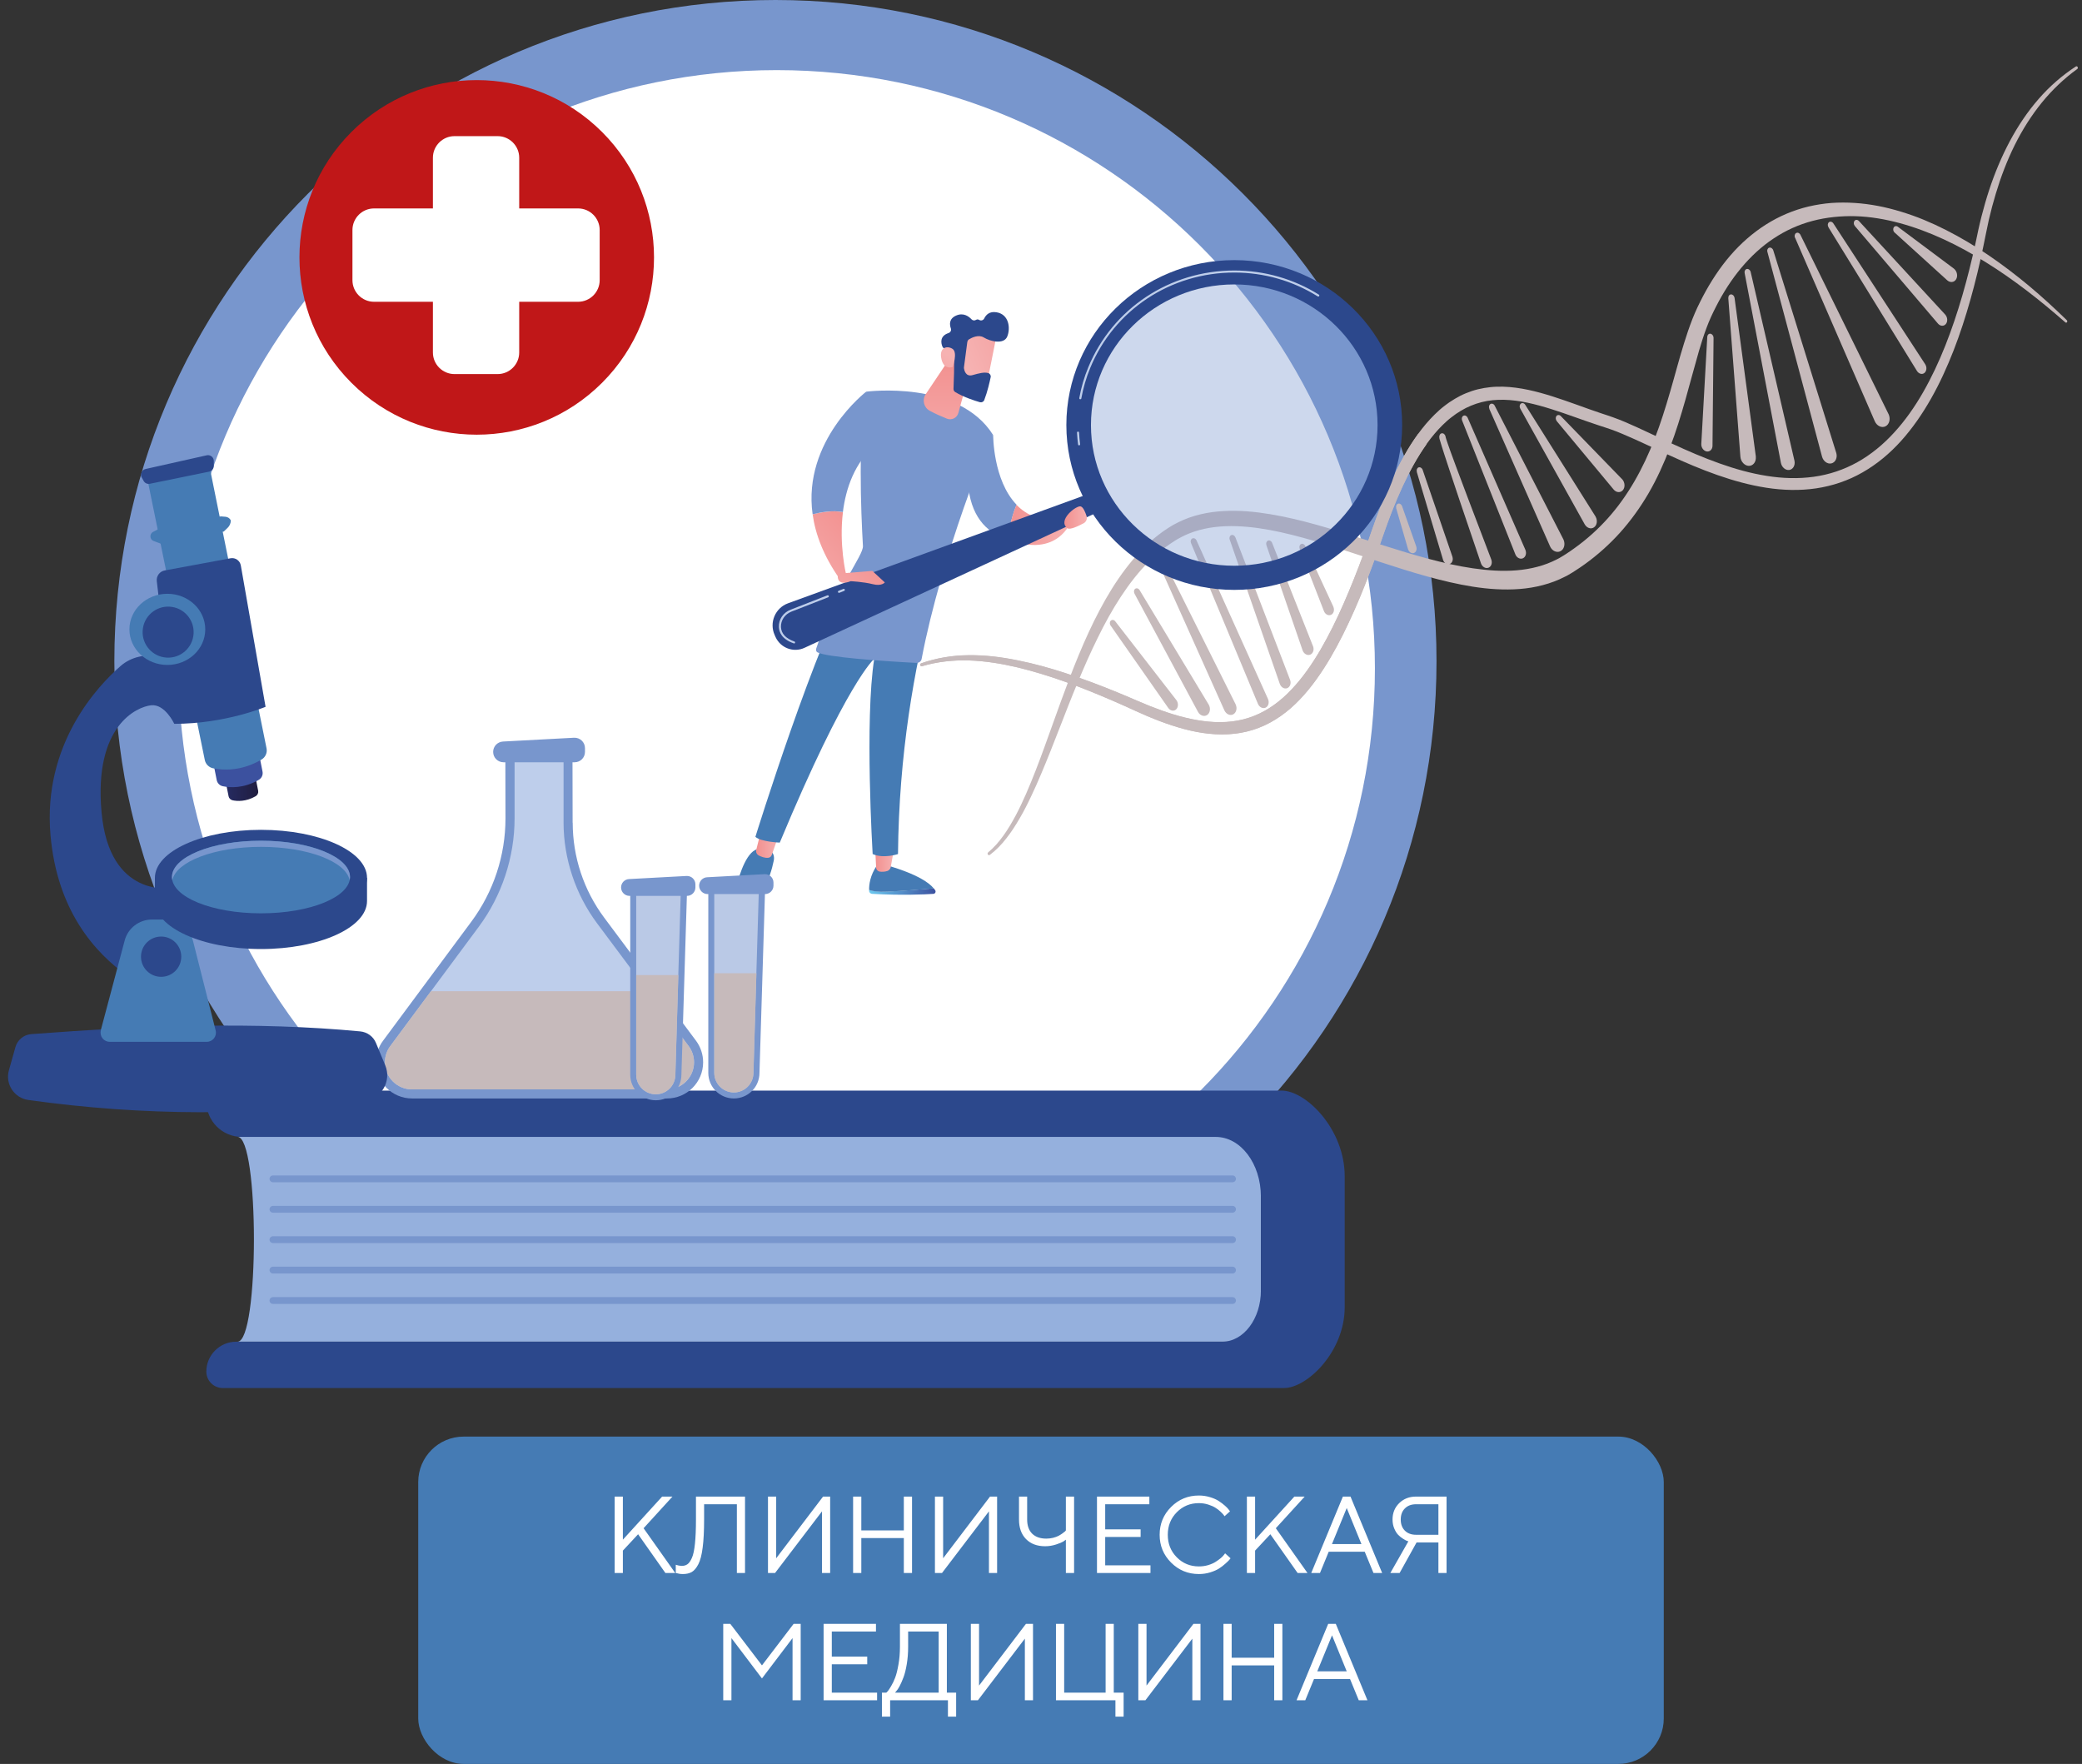 <svg width="229" height="194" viewBox="0 0 229 194" fill="none" xmlns="http://www.w3.org/2000/svg">
<rect x="0" y="0" width="229" height="194" fill="#333333" stroke="none"/>
<path d="M85.291 145.425C125.449 145.425 158.003 112.871 158.003 72.713C158.003 32.554 125.449 0 85.291 0C45.133 0 12.578 32.554 12.578 72.713C12.578 112.871 45.133 145.425 85.291 145.425Z" fill="#7896CD"/>
<path d="M85.434 139.298C121.771 139.298 151.228 109.841 151.228 73.504C151.228 37.168 121.771 7.711 85.434 7.711C49.097 7.711 19.641 37.168 19.641 73.504C19.641 109.841 49.097 139.298 85.434 139.298Z" fill="white"/>
<path d="M101.403 73.269C103.076 72.778 104.817 72.586 106.582 72.636C108.347 72.695 110.12 72.978 111.885 73.394C115.416 74.243 118.904 75.559 122.343 77.049L123.634 77.615L124.916 78.198C125.782 78.598 126.664 78.964 127.547 79.306C128.438 79.639 129.329 79.938 130.236 80.18C131.144 80.421 132.06 80.605 132.984 80.696C133.442 80.746 133.908 80.771 134.374 80.771C134.832 80.771 135.299 80.754 135.757 80.696C136.215 80.646 136.664 80.571 137.114 80.463C137.563 80.355 137.996 80.222 138.429 80.055C140.145 79.397 141.677 78.281 142.967 76.924C144.266 75.567 145.357 73.985 146.331 72.337C147.305 70.68 148.154 68.939 148.945 67.158C149.736 65.376 150.444 63.553 151.127 61.712C151.468 60.788 151.793 59.864 152.109 58.931C152.426 58.016 152.759 57.108 153.108 56.209C153.816 54.427 154.591 52.687 155.498 51.072C156.406 49.456 157.446 47.958 158.679 46.742C158.987 46.442 159.303 46.151 159.645 45.893C159.811 45.759 159.986 45.643 160.152 45.518C160.327 45.401 160.502 45.285 160.685 45.177C161.043 44.96 161.41 44.777 161.793 44.619C162.176 44.461 162.567 44.327 162.967 44.227C164.574 43.819 166.306 43.928 168.029 44.294C169.761 44.66 171.501 45.268 173.249 45.884C174.124 46.192 175.006 46.509 175.897 46.8L176.563 47.017C176.788 47.092 176.988 47.158 177.204 47.233C177.629 47.383 178.054 47.55 178.478 47.733C180.185 48.449 181.892 49.29 183.616 50.072C185.339 50.863 187.087 51.613 188.869 52.237C190.651 52.862 192.458 53.361 194.29 53.644C196.113 53.927 197.962 53.977 199.76 53.711C201.55 53.444 203.29 52.862 204.864 51.954C206.446 51.055 207.87 49.864 209.119 48.474C210.368 47.083 211.45 45.51 212.399 43.836C213.348 42.163 214.156 40.389 214.872 38.557C215.588 36.725 216.196 34.836 216.737 32.92C217.278 30.997 217.745 29.049 218.153 27.076C218.361 26.085 218.544 25.11 218.76 24.145C218.985 23.179 219.235 22.238 219.518 21.305C220.076 19.44 220.767 17.634 221.608 15.943C222.449 14.253 223.448 12.68 224.597 11.264C225.172 10.556 225.788 9.899 226.437 9.282C227.087 8.666 227.769 8.1 228.485 7.584C228.544 7.542 228.56 7.442 228.519 7.367C228.477 7.292 228.394 7.268 228.327 7.309C226.837 8.283 225.455 9.474 224.239 10.873C223.023 12.263 221.966 13.837 221.058 15.535C220.151 17.234 219.393 19.049 218.777 20.931C218.469 21.872 218.194 22.837 217.944 23.812C217.695 24.786 217.486 25.785 217.287 26.751C216.437 30.639 215.38 34.444 213.964 38.016C213.257 39.798 212.449 41.521 211.525 43.137C210.601 44.752 209.552 46.251 208.344 47.566C207.145 48.882 205.788 49.998 204.298 50.83C202.807 51.663 201.184 52.204 199.493 52.437C197.803 52.67 196.055 52.62 194.315 52.337C192.566 52.062 190.818 51.571 189.094 50.955C187.362 50.339 185.647 49.598 183.94 48.807C182.225 48.024 180.527 47.175 178.77 46.425C178.328 46.242 177.887 46.059 177.429 45.901C177.204 45.818 176.971 45.743 176.755 45.668L176.097 45.451C175.223 45.16 174.348 44.843 173.474 44.527C171.717 43.903 169.936 43.27 168.104 42.879C167.188 42.687 166.256 42.554 165.323 42.529C164.857 42.52 164.39 42.529 163.932 42.579C163.474 42.629 163.017 42.704 162.567 42.812C162.117 42.92 161.676 43.07 161.251 43.245C160.818 43.42 160.41 43.628 160.011 43.869C159.811 43.986 159.62 44.119 159.42 44.244C159.228 44.386 159.037 44.511 158.854 44.66C158.479 44.944 158.137 45.26 157.796 45.593C156.456 46.917 155.348 48.507 154.407 50.189C153.458 51.871 152.659 53.661 151.934 55.493C151.576 56.409 151.235 57.333 150.91 58.265C150.594 59.19 150.269 60.105 149.936 61.013C149.27 62.836 148.554 64.626 147.788 66.375C147.022 68.124 146.189 69.822 145.257 71.429C144.324 73.028 143.283 74.535 142.076 75.809C140.877 77.091 139.487 78.132 137.938 78.739C136.389 79.364 134.683 79.539 132.959 79.38C131.227 79.222 129.479 78.764 127.755 78.148C126.889 77.84 126.032 77.49 125.174 77.124C124.308 76.749 123.434 76.375 122.568 76.025C120.82 75.317 119.063 74.66 117.289 74.077C115.516 73.494 113.726 72.994 111.927 72.636C110.129 72.27 108.314 72.045 106.515 72.07C104.717 72.087 102.951 72.386 101.286 72.969C101.22 72.994 101.186 73.086 101.211 73.169C101.236 73.252 101.32 73.302 101.386 73.277L101.403 73.269Z" fill="#C6BABB"/>
<path d="M108.883 94.018C109.216 93.76 109.54 93.477 109.84 93.177C110.14 92.869 110.431 92.544 110.689 92.203C111.231 91.52 111.705 90.779 112.155 90.004C112.604 89.239 113.012 88.439 113.395 87.623C113.787 86.807 114.153 85.983 114.503 85.15C115.918 81.82 117.15 78.389 118.533 75.067C119.224 73.402 119.94 71.77 120.722 70.188C121.497 68.598 122.338 67.066 123.279 65.634C124.219 64.202 125.252 62.87 126.417 61.712C127 61.138 127.608 60.605 128.258 60.13C128.582 59.897 128.907 59.672 129.248 59.456C129.415 59.348 129.581 59.264 129.756 59.164C129.923 59.065 130.106 58.989 130.273 58.898C131.671 58.24 133.228 57.932 134.81 57.874C136.401 57.816 138.033 57.99 139.664 58.29C141.296 58.59 142.928 59.023 144.569 59.497C146.2 59.972 147.841 60.505 149.481 61.046C152.762 62.12 156.067 63.252 159.447 64.027C161.138 64.41 162.844 64.71 164.568 64.801C166.292 64.893 168.024 64.801 169.697 64.352C170.53 64.135 171.354 63.827 172.128 63.427L172.42 63.278L172.703 63.111L172.986 62.944C173.077 62.886 173.169 62.828 173.252 62.77C173.427 62.653 173.61 62.536 173.785 62.42C173.96 62.303 174.135 62.178 174.31 62.054C175.7 61.054 176.999 59.897 178.181 58.59C179.355 57.283 180.413 55.817 181.329 54.244C182.245 52.67 183.01 50.98 183.668 49.248C185 45.776 185.858 42.096 186.866 38.607C187.124 37.741 187.39 36.883 187.698 36.068C187.848 35.66 188.015 35.26 188.189 34.869C188.373 34.477 188.556 34.078 188.756 33.703C189.538 32.171 190.454 30.739 191.512 29.473C192.569 28.208 193.76 27.1 195.084 26.226C196.407 25.343 197.848 24.694 199.371 24.294C200.129 24.095 200.912 23.953 201.703 23.87C202.494 23.787 203.293 23.753 204.101 23.778C205.716 23.828 207.348 24.103 208.972 24.544C212.219 25.427 215.399 26.95 218.43 28.849C221.477 30.739 224.375 33.004 227.164 35.451C227.231 35.51 227.314 35.501 227.356 35.426C227.398 35.36 227.381 35.26 227.323 35.21C225.974 33.894 224.592 32.629 223.159 31.43C221.727 30.239 220.254 29.115 218.738 28.083C217.223 27.05 215.657 26.118 214.05 25.302C213.251 24.894 212.435 24.519 211.611 24.178C210.787 23.836 209.954 23.545 209.113 23.287C207.431 22.771 205.716 22.429 204.009 22.321C203.152 22.263 202.294 22.263 201.445 22.321C200.595 22.388 199.754 22.521 198.93 22.712C197.282 23.104 195.7 23.77 194.251 24.686C192.802 25.602 191.478 26.759 190.321 28.099C189.163 29.44 188.173 30.955 187.315 32.579C187.099 32.987 186.899 33.395 186.699 33.811C186.499 34.236 186.316 34.669 186.141 35.11C185.8 35.984 185.5 36.875 185.225 37.766C184.667 39.548 184.209 41.346 183.693 43.103C183.185 44.86 182.644 46.584 182.003 48.232C180.729 51.538 179.047 54.552 176.849 56.999C175.75 58.224 174.543 59.306 173.236 60.247C173.078 60.363 172.911 60.48 172.744 60.596C172.578 60.713 172.411 60.821 172.245 60.93C172.161 60.98 172.078 61.038 171.995 61.088L171.745 61.238L171.495 61.387L171.237 61.521C170.555 61.87 169.838 62.145 169.097 62.337C167.607 62.736 166.025 62.836 164.427 62.753C162.82 62.661 161.188 62.412 159.556 62.054C156.283 61.337 153.02 60.255 149.723 59.214C146.434 58.165 143.103 57.116 139.698 56.55C137.999 56.267 136.276 56.109 134.569 56.209C132.862 56.3 131.163 56.666 129.615 57.432C129.423 57.532 129.232 57.624 129.04 57.732C128.857 57.849 128.666 57.949 128.482 58.074C128.308 58.19 128.124 58.307 127.949 58.432C127.775 58.557 127.6 58.681 127.433 58.815C126.751 59.339 126.109 59.93 125.51 60.555C124.303 61.812 123.245 63.236 122.296 64.751C120.414 67.782 118.966 71.129 117.658 74.534C117.009 76.233 116.393 77.957 115.777 79.672C115.161 81.387 114.553 83.102 113.895 84.784C113.237 86.466 112.546 88.123 111.722 89.68C111.305 90.454 110.864 91.212 110.365 91.903C110.115 92.253 109.848 92.577 109.574 92.894C109.29 93.202 108.991 93.493 108.674 93.76C108.616 93.81 108.608 93.909 108.658 93.984C108.708 94.059 108.791 94.076 108.849 94.034L108.883 94.018Z" fill="#C6BABB"/>
<path d="M171.222 46.31L177.484 53.837C177.775 54.186 178.225 54.219 178.491 53.92C178.757 53.62 178.741 53.096 178.458 52.746C178.441 52.729 178.425 52.712 178.408 52.696L171.672 45.76C171.522 45.602 171.306 45.61 171.189 45.76C171.081 45.91 171.097 46.143 171.222 46.301V46.31Z" fill="#C6BABB"/>
<path d="M167.212 44.936L174.298 57.658C174.531 58.074 174.989 58.233 175.322 57.999C175.655 57.775 175.739 57.25 175.506 56.834C175.497 56.817 175.489 56.8 175.481 56.784L167.762 44.519C167.646 44.328 167.429 44.278 167.279 44.394C167.138 44.511 167.104 44.744 167.212 44.927V44.936Z" fill="#C6BABB"/>
<path d="M163.805 44.961L170.491 60.09C170.708 60.59 171.224 60.831 171.632 60.623C172.04 60.423 172.19 59.849 171.973 59.349C171.965 59.332 171.957 59.307 171.94 59.282L164.405 44.62C164.305 44.42 164.088 44.337 163.93 44.437C163.78 44.529 163.73 44.753 163.814 44.945L163.805 44.961Z" fill="#C6BABB"/>
<path d="M160.813 46.233L166.675 60.97C166.825 61.344 167.191 61.536 167.499 61.403C167.807 61.27 167.932 60.862 167.783 60.487C167.783 60.487 167.783 60.47 167.774 60.462L161.43 45.95C161.338 45.741 161.13 45.641 160.963 45.725C160.797 45.808 160.739 46.033 160.813 46.233Z" fill="#C6BABB"/>
<path d="M158.305 48.001C158.305 48.06 158.305 48.118 158.321 48.176V48.218L158.33 48.234V48.268L158.371 48.393L158.438 48.617L158.571 49.059L158.846 49.925L159.412 51.648L160.561 55.087L162.892 61.956C163.026 62.339 163.384 62.556 163.7 62.447C164.016 62.339 164.166 61.939 164.033 61.556C164.033 61.548 164.033 61.54 164.025 61.531L161.444 54.754L160.17 51.365L159.545 49.667L159.246 48.817L159.104 48.393L159.037 48.184L159.012 48.093V48.068L159.004 48.06C159.004 48.06 159.004 48.068 159.004 48.076C159.004 48.093 159.004 48.118 159.004 48.135C159.021 47.918 158.879 47.702 158.696 47.66C158.504 47.618 158.338 47.752 158.321 47.968L158.305 48.001Z" fill="#C6BABB"/>
<path d="M155.831 51.897L158.72 61.564C158.82 61.905 159.136 62.121 159.427 62.038C159.711 61.955 159.86 61.605 159.76 61.264C159.76 61.255 159.76 61.239 159.752 61.23L156.48 51.68C156.405 51.464 156.205 51.347 156.03 51.406C155.864 51.464 155.781 51.68 155.839 51.88L155.831 51.897Z" fill="#C6BABB"/>
<path d="M153.557 55.867L154.872 60.405C154.964 60.705 155.239 60.896 155.488 60.83C155.738 60.763 155.871 60.463 155.788 60.155C155.788 60.147 155.788 60.13 155.78 60.122L154.214 55.667C154.139 55.459 153.94 55.334 153.765 55.401C153.598 55.459 153.515 55.667 153.573 55.875L153.557 55.867Z" fill="#C6BABB"/>
<path d="M142.946 60.339L145.619 67.208C145.752 67.557 146.101 67.749 146.393 67.624C146.684 67.499 146.801 67.116 146.668 66.766C146.668 66.75 146.651 66.733 146.651 66.716L143.562 60.047C143.47 59.847 143.254 59.747 143.096 59.839C142.938 59.922 142.879 60.139 142.954 60.339H142.946Z" fill="#C6BABB"/>
<path d="M139.286 59.944L143.266 71.509C143.4 71.901 143.766 72.117 144.091 72.009C144.415 71.892 144.565 71.484 144.432 71.101C144.432 71.093 144.424 71.076 144.415 71.06L139.919 59.703C139.836 59.495 139.628 59.386 139.461 59.461C139.295 59.536 139.22 59.753 139.295 59.953L139.286 59.944Z" fill="#C6BABB"/>
<path d="M135.259 59.354L140.763 75.207C140.896 75.59 141.262 75.807 141.57 75.69C141.887 75.574 142.037 75.174 141.903 74.791C141.903 74.791 141.903 74.775 141.895 74.766L135.884 59.105C135.8 58.896 135.6 58.78 135.426 58.855C135.259 58.922 135.184 59.146 135.251 59.346L135.259 59.354Z" fill="#C6BABB"/>
<path d="M130.999 59.73L138.359 77.406C138.517 77.781 138.892 77.972 139.2 77.831C139.508 77.689 139.633 77.273 139.475 76.898C139.475 76.898 139.475 76.882 139.466 76.873L131.607 59.438C131.515 59.23 131.307 59.139 131.14 59.222C130.974 59.305 130.915 59.53 130.999 59.73Z" fill="#C6BABB"/>
<path d="M127.54 62.217L134.668 78.12C134.859 78.545 135.292 78.745 135.633 78.57C135.975 78.395 136.108 77.912 135.917 77.488C135.917 77.479 135.908 77.463 135.9 77.446L128.131 61.893C128.032 61.693 127.823 61.61 127.657 61.701C127.499 61.793 127.449 62.018 127.532 62.217H127.54Z" fill="#C6BABB"/>
<path d="M124.778 65.282L131.764 78.287C131.98 78.695 132.43 78.853 132.763 78.645C133.096 78.429 133.179 77.929 132.963 77.521C132.963 77.504 132.946 77.488 132.938 77.48L125.344 64.899C125.228 64.707 125.011 64.649 124.861 64.757C124.712 64.865 124.687 65.099 124.786 65.29L124.778 65.282Z" fill="#C6BABB"/>
<path d="M122.172 68.822L128.492 77.856C128.717 78.181 129.108 78.256 129.358 78.023C129.608 77.798 129.633 77.348 129.408 77.024C129.408 77.015 129.391 76.999 129.383 76.99L122.664 68.331C122.53 68.156 122.314 68.131 122.172 68.264C122.039 68.398 122.039 68.639 122.156 68.814L122.172 68.822Z" fill="#C6BABB"/>
<path d="M187.784 37.035L187.127 48.817C187.102 49.208 187.36 49.574 187.701 49.649C188.043 49.716 188.334 49.458 188.359 49.066C188.359 49.058 188.359 49.041 188.359 49.033L188.475 37.152C188.475 36.935 188.326 36.735 188.134 36.702C187.951 36.677 187.801 36.827 187.784 37.035Z" fill="#C6BABB"/>
<path d="M190.094 32.77L191.426 50.222C191.467 50.772 191.884 51.221 192.35 51.238C192.816 51.246 193.166 50.813 193.124 50.264C193.124 50.239 193.124 50.214 193.124 50.197L190.785 32.762C190.751 32.537 190.577 32.371 190.393 32.379C190.21 32.388 190.085 32.562 190.102 32.77H190.094Z" fill="#C6BABB"/>
<path d="M191.892 30.024L195.88 50.898C195.972 51.389 196.388 51.739 196.796 51.689C197.212 51.63 197.47 51.189 197.379 50.698C197.379 50.681 197.379 50.673 197.37 50.656L192.558 29.916C192.508 29.699 192.316 29.549 192.133 29.583C191.958 29.616 191.85 29.816 191.892 30.024Z" fill="#C6BABB"/>
<path d="M197.439 26.142L206.206 46.325C206.431 46.841 206.956 47.099 207.38 46.891C207.805 46.683 207.963 46.092 207.738 45.576C207.738 45.559 207.722 45.542 207.713 45.526L198.03 25.826C197.93 25.626 197.722 25.535 197.555 25.634C197.397 25.726 197.347 25.951 197.43 26.151L197.439 26.142Z" fill="#C6BABB"/>
<path d="M201.105 24.987L210.846 40.798C211.046 41.114 211.412 41.223 211.662 41.023C211.912 40.823 211.962 40.407 211.77 40.09C211.77 40.09 211.77 40.082 211.762 40.074L201.646 24.562C201.521 24.379 201.304 24.329 201.163 24.445C201.021 24.562 200.996 24.804 201.113 24.987H201.105Z" fill="#C6BABB"/>
<path d="M204.01 24.852L213.152 35.584C213.402 35.884 213.793 35.909 214.018 35.643C214.243 35.376 214.226 34.927 213.976 34.627C213.976 34.627 213.959 34.61 213.959 34.602L204.459 24.303C204.309 24.144 204.093 24.136 203.976 24.294C203.86 24.444 203.876 24.686 204.01 24.852Z" fill="#C6BABB"/>
<path d="M208.383 25.569L214.17 30.823C214.494 31.114 214.927 31.073 215.144 30.731C215.36 30.39 215.277 29.874 214.952 29.582C214.936 29.566 214.911 29.549 214.894 29.532L208.741 24.936C208.575 24.811 208.366 24.861 208.275 25.044C208.191 25.219 208.242 25.444 208.383 25.577V25.569Z" fill="#C6BABB"/>
<path d="M194.401 27.716L200.404 50.213C200.546 50.738 201.012 51.071 201.445 50.963C201.878 50.855 202.119 50.347 201.978 49.83C201.978 49.814 201.969 49.797 201.961 49.781L195.042 27.533C194.975 27.316 194.776 27.192 194.601 27.241C194.426 27.291 194.334 27.5 194.393 27.708L194.401 27.716Z" fill="#C6BABB"/>
<path d="M101.303 72.954C102.968 72.371 104.733 72.063 106.531 72.054C108.33 72.029 110.145 72.254 111.943 72.621C113.742 72.978 115.532 73.478 117.305 74.061C119.079 74.635 120.836 75.302 122.584 76.009C123.459 76.359 124.324 76.734 125.19 77.108C126.048 77.483 126.906 77.824 127.772 78.132C129.495 78.749 131.244 79.207 132.975 79.365C134.699 79.523 136.406 79.348 137.954 78.724C139.503 78.108 140.894 77.075 142.093 75.793C143.3 74.519 144.341 73.012 145.273 71.413C146.206 69.806 147.038 68.108 147.804 66.359C148.57 64.611 149.278 62.821 149.952 60.997C150.285 60.09 150.61 59.174 150.927 58.249C151.251 57.317 151.584 56.393 151.951 55.477C152.675 53.654 153.474 51.863 154.424 50.173C154.907 49.307 155.439 48.475 156.014 47.684C156.314 48.075 156.605 48.466 156.897 48.866C156.397 49.565 155.939 50.306 155.506 51.072C154.599 52.688 153.824 54.428 153.116 56.21C152.767 57.1 152.442 58.008 152.117 58.932C151.801 59.865 151.468 60.789 151.135 61.713C150.46 63.553 149.744 65.377 148.953 67.159C148.162 68.94 147.313 70.68 146.339 72.337C145.365 73.986 144.274 75.568 142.975 76.925C141.685 78.282 140.153 79.406 138.437 80.056C138.013 80.222 137.571 80.356 137.122 80.464C136.672 80.572 136.223 80.655 135.765 80.697C135.307 80.747 134.849 80.772 134.382 80.772C133.925 80.772 133.458 80.747 132.992 80.697C132.068 80.605 131.152 80.422 130.244 80.181C129.337 79.939 128.438 79.639 127.555 79.306C126.664 78.973 125.79 78.599 124.924 78.199L123.642 77.616L122.351 77.05C118.912 75.56 115.424 74.244 111.893 73.395C110.128 72.978 108.355 72.695 106.59 72.637C104.825 72.579 103.085 72.779 101.411 73.27C101.344 73.287 101.261 73.245 101.236 73.162C101.211 73.078 101.236 72.987 101.311 72.962L101.303 72.954Z" fill="#C6BABB"/>
<path d="M102.704 97.7C101.447 97.808 99.274 97.983 97.559 98.058C96.526 98.1 95.935 98 95.594 97.867C95.594 97.909 95.594 97.942 95.594 97.975C95.594 98.158 95.752 98.3 95.927 98.308C99.166 98.491 101.747 98.375 102.663 98.308C102.854 98.3 102.962 98.092 102.871 97.925C102.821 97.842 102.762 97.767 102.696 97.684L102.704 97.7Z" fill="url(#paint0_linear_3678_10168)"/>
<path d="M97.56 98.069C99.275 97.994 101.448 97.819 102.706 97.711C101.473 96.195 97.56 95.18 97.56 95.18H96.453C95.695 96.279 95.579 97.32 95.595 97.877C95.937 98.011 96.528 98.119 97.56 98.069Z" fill="#457BB4"/>
<path d="M96.266 93.371L96.366 95.419C96.374 95.644 96.54 95.827 96.765 95.861C96.99 95.894 97.281 95.894 97.598 95.794C97.789 95.727 97.931 95.569 97.972 95.369L98.331 93.379H96.266V93.371Z" fill="url(#paint1_linear_3678_10168)"/>
<path d="M81.918 98.052C81.377 97.977 81.127 97.694 81.027 97.394C80.944 97.711 81.135 98.044 81.502 98.202C81.951 98.394 82.442 98.427 82.817 98.41C83.225 98.394 83.6 98.227 83.808 97.952C83.4 98.152 82.825 98.177 81.918 98.052Z" fill="url(#paint2_linear_3678_10168)"/>
<path d="M84.479 93.356H83.571C82.181 93.331 81.315 96.253 81.023 97.385C81.123 97.685 81.373 97.968 81.914 98.043C82.822 98.168 83.396 98.143 83.804 97.943C84.554 96.953 84.928 95.512 85.103 94.671C85.303 93.714 84.479 93.356 84.479 93.356Z" fill="#457BB4"/>
<path d="M83.687 91.458L83.179 93.472C83.121 93.722 83.237 93.972 83.462 94.089C83.745 94.23 84.145 94.388 84.511 94.338C84.686 94.322 84.828 94.197 84.886 94.03L85.627 91.915L83.687 91.449V91.458Z" fill="url(#paint3_linear_3678_10168)"/>
<path d="M83.086 92.039C83.719 92.597 85.767 92.672 85.767 92.672C93.144 74.97 96.158 72.456 96.158 72.456C95.092 79.142 95.983 93.929 95.983 93.929C97.199 94.47 98.772 93.929 98.772 93.929C98.872 82.988 100.554 73.447 102.536 65.928C97.548 65.82 94.901 64.113 94.035 63.422C89.88 70.124 83.086 92.039 83.086 92.039Z" fill="#457BB4"/>
<path d="M95.298 43.066C94.357 47.771 94.691 56.197 94.915 60.044C94.982 61.126 92.026 64.523 89.786 71.301C89.728 71.475 89.753 71.667 89.92 71.75C90.944 72.275 96.789 72.699 100.794 72.908C101.06 72.924 101.318 72.741 101.368 72.483C103.533 61.109 108.945 47.737 109.228 47.837C105.415 41.751 95.298 43.075 95.298 43.075V43.066Z" fill="#7896CD"/>
<path d="M89.383 56.569C89.683 58.759 90.582 61.157 92.372 63.696L93.055 63.138C93.055 63.138 92.272 59.949 92.713 56.327C91.606 56.111 90.307 56.327 89.383 56.569Z" fill="url(#paint4_linear_3678_10168)"/>
<path d="M96.357 48.866L95.299 43.055C95.299 43.055 88.255 48.442 89.379 56.56C90.303 56.327 91.602 56.102 92.71 56.318C93.034 53.712 93.992 50.881 96.348 48.858L96.357 48.866Z" fill="#7896CD"/>
<path d="M109.23 47.829C107.931 48.819 107.165 51.109 106.516 53.682C106.957 57.212 108.855 58.744 110.904 59.327C111.028 57.72 111.436 56.413 111.819 55.514C109.205 52.816 109.238 47.82 109.238 47.82L109.23 47.829Z" fill="#7896CD"/>
<path d="M111.807 55.516C111.432 56.415 111.024 57.714 110.891 59.329C116.353 61.452 117.801 57.339 117.801 57.339L116.794 57.164C114.513 57.406 112.922 56.673 111.807 55.524V55.516Z" fill="url(#paint5_linear_3678_10168)"/>
<path d="M106.725 40.6L105.41 45.421C105.26 45.962 104.677 46.254 104.152 46.045C103.586 45.821 102.879 45.513 102.263 45.179C101.605 44.822 101.405 43.98 101.813 43.364L104.544 39.293L106.717 40.592L106.725 40.6Z" fill="url(#paint6_linear_3678_10168)"/>
<path d="M120.3 54.113L86.671 66.353C85.264 66.869 84.589 68.476 85.205 69.841L85.305 70.066C85.855 71.274 87.287 71.806 88.486 71.249L121.141 56.145L120.292 54.122L120.3 54.113Z" fill="#2C488C"/>
<g opacity="0.37">
<path d="M135.751 63.047C144.92 63.047 152.353 55.748 152.353 46.744C152.353 37.74 144.92 30.441 135.751 30.441C126.582 30.441 119.148 37.74 119.148 46.744C119.148 55.748 126.582 63.047 135.751 63.047Z" fill="#7896CD"/>
</g>
<path d="M135.757 28.609C125.557 28.609 117.289 36.727 117.289 46.744C117.289 56.76 125.557 64.878 135.757 64.878C145.956 64.878 154.224 56.76 154.224 46.744C154.224 36.727 145.956 28.609 135.757 28.609ZM135.757 62.222C127.056 62.222 119.995 55.295 119.995 46.752C119.995 38.209 127.047 31.282 135.757 31.282C144.466 31.282 151.518 38.209 151.518 46.752C151.518 55.295 144.466 62.222 135.757 62.222Z" fill="#2C488C"/>
<path d="M118.694 48.983C118.636 48.983 118.586 48.942 118.577 48.883C118.519 48.451 118.486 48.018 118.461 47.585C118.461 47.518 118.502 47.468 118.569 47.468C118.627 47.468 118.686 47.51 118.686 47.576C118.711 48.001 118.744 48.434 118.802 48.859C118.802 48.925 118.769 48.975 118.702 48.983C118.702 48.983 118.694 48.983 118.686 48.983H118.694ZM118.819 43.913H118.802C118.744 43.904 118.702 43.846 118.711 43.78C118.919 42.614 119.252 41.465 119.71 40.374C122.374 33.921 128.677 29.75 135.763 29.75C139.068 29.75 142.282 30.666 145.063 32.406C145.113 32.439 145.13 32.514 145.096 32.564C145.063 32.614 144.988 32.631 144.938 32.598C142.199 30.882 139.027 29.975 135.763 29.975C128.76 29.975 122.541 34.088 119.918 40.458C119.468 41.54 119.144 42.672 118.935 43.821C118.927 43.88 118.877 43.913 118.819 43.913Z" fill="#BECEEB"/>
<path d="M109.593 36.934C109.602 37.017 108.503 42.437 108.503 42.437L105.422 41.738L105.705 36.442C105.705 36.442 109.393 35.543 109.593 36.934Z" fill="url(#paint7_linear_3678_10168)"/>
<path d="M106.392 37.626L106.026 40.399C106.026 40.399 106.026 40.465 106.026 40.507C106.059 40.724 106.218 41.465 106.967 41.256C107.641 41.065 108.266 40.898 108.699 41.032C108.89 41.09 109.007 41.29 108.965 41.481C108.865 41.972 108.615 43.08 108.257 44.004C108.183 44.196 107.974 44.287 107.783 44.237C107.2 44.071 105.976 43.671 105.068 43.121C104.944 43.047 104.869 42.913 104.877 42.772C104.91 42.072 104.985 39.941 104.919 39.341C104.852 38.783 104.169 38.442 103.87 38.326C103.77 38.284 103.695 38.209 103.653 38.109C103.512 37.759 103.32 36.96 104.336 36.627C104.544 36.56 104.66 36.327 104.585 36.119C104.436 35.703 104.369 35.062 105.152 34.712C105.951 34.354 106.542 34.779 106.859 35.12C106.992 35.262 107.2 35.278 107.358 35.178C107.45 35.12 107.566 35.103 107.708 35.187C107.899 35.303 108.158 35.228 108.257 35.02C108.449 34.629 108.832 34.212 109.615 34.346C110.997 34.579 111.155 36.111 110.789 37.01C110.422 37.909 108.94 37.568 108.199 37.11C107.633 36.769 106.9 37.127 106.584 37.318C106.484 37.376 106.417 37.485 106.401 37.601L106.392 37.626Z" fill="#2C488C"/>
<path d="M104.793 40.358C104.793 40.358 105.359 38.768 104.777 38.376C104.194 37.985 103.328 38.193 103.519 39.342C103.752 40.774 104.793 40.358 104.793 40.358Z" fill="url(#paint8_linear_3678_10168)"/>
<path d="M92.765 63.047L95.946 62.789L97.32 64.055C97.32 64.055 96.995 64.504 95.979 64.246C94.963 63.988 93.564 63.921 93.564 63.921C93.564 63.921 92.157 64.554 92.141 63.372L92.765 63.047Z" fill="url(#paint9_linear_3678_10168)"/>
<path d="M117.399 58.091C117.674 58.308 118.615 57.858 119.189 57.55C119.473 57.4 119.606 57.067 119.514 56.767C119.373 56.326 119.148 55.768 118.857 55.693C118.382 55.577 116.267 57.209 117.399 58.091Z" fill="url(#paint10_linear_3678_10168)"/>
<path d="M87.339 70.757C87.339 70.757 87.314 70.757 87.306 70.757C85.999 70.307 85.691 69.533 85.666 68.967C85.632 68.134 86.149 67.368 86.965 67.052L91.003 65.478C91.061 65.453 91.128 65.478 91.153 65.545C91.178 65.603 91.153 65.67 91.086 65.695L87.048 67.268C86.323 67.552 85.865 68.234 85.899 68.967C85.932 69.691 86.432 70.224 87.381 70.557C87.439 70.574 87.472 70.641 87.448 70.699C87.431 70.749 87.389 70.774 87.339 70.774V70.757Z" fill="#BECEEB"/>
<path d="M92.282 65.204C92.24 65.204 92.19 65.179 92.174 65.129C92.149 65.071 92.174 65.004 92.24 64.979L92.765 64.771C92.823 64.746 92.889 64.771 92.915 64.838C92.939 64.896 92.915 64.963 92.848 64.988L92.323 65.196C92.323 65.196 92.298 65.196 92.282 65.196V65.204Z" fill="#BECEEB"/>
<path d="M26.125 147.562H138.687V125.031H26.125C28.531 125.031 28.531 147.562 26.125 147.562Z" fill="#95B0DD"/>
<path d="M138.687 141.926V131.619C138.687 127.98 136.464 125.041 133.716 125.041H26.6C24.444 125.041 22.695 123.292 22.695 121.136C22.695 120.478 23.228 119.945 23.886 119.945H140.96C143.641 119.945 147.904 124.167 147.904 129.371V143.767C147.904 148.679 143.766 152.659 141.235 152.659H24.502C23.503 152.659 22.695 151.851 22.695 150.852C22.695 149.037 24.169 147.563 25.984 147.563H134.433C136.781 147.563 138.687 145.04 138.687 141.926Z" fill="#2C488C"/>
<path d="M135.566 130.027H30.023C29.815 130.027 29.648 129.86 29.648 129.652C29.648 129.444 29.815 129.277 30.023 129.277H135.566C135.774 129.277 135.941 129.444 135.941 129.652C135.941 129.86 135.774 130.027 135.566 130.027Z" fill="#7896CD"/>
<path d="M135.566 133.374H30.023C29.815 133.374 29.648 133.208 29.648 133C29.648 132.791 29.815 132.625 30.023 132.625H135.566C135.774 132.625 135.941 132.791 135.941 133C135.941 133.208 135.774 133.374 135.566 133.374Z" fill="#7896CD"/>
<path d="M135.566 136.714H30.023C29.815 136.714 29.648 136.548 29.648 136.339C29.648 136.131 29.815 135.965 30.023 135.965H135.566C135.774 135.965 135.941 136.131 135.941 136.339C135.941 136.548 135.774 136.714 135.566 136.714Z" fill="#7896CD"/>
<path d="M135.566 140.062H30.023C29.815 140.062 29.648 139.895 29.648 139.687C29.648 139.479 29.815 139.312 30.023 139.312H135.566C135.774 139.312 135.941 139.479 135.941 139.687C135.941 139.895 135.774 140.062 135.566 140.062Z" fill="#7896CD"/>
<path d="M135.566 143.41H30.023C29.815 143.41 29.648 143.243 29.648 143.035C29.648 142.827 29.815 142.66 30.023 142.66H135.566C135.774 142.66 135.941 142.827 135.941 143.035C135.941 143.243 135.774 143.41 135.566 143.41Z" fill="#7896CD"/>
<path d="M66.225 42.097C73.84 34.482 73.84 22.135 66.225 14.52C58.61 6.905 46.263 6.905 38.648 14.52C31.033 22.135 31.033 34.482 38.648 42.097C46.263 49.712 58.61 49.712 66.225 42.097Z" fill="#C01718"/>
<path d="M63.586 22.924H57.108V17.346C57.108 16.038 56.042 14.973 54.735 14.973H49.989C48.682 14.973 47.616 16.038 47.616 17.346V22.924H41.139C39.831 22.924 38.766 23.99 38.766 25.297V30.817C38.766 32.125 39.831 33.19 41.139 33.19H47.616V38.769C47.616 40.076 48.682 41.142 49.989 41.142H54.735C56.042 41.142 57.108 40.076 57.108 38.769V33.19H63.586C64.893 33.19 65.959 32.125 65.959 30.817V25.297C65.959 23.99 64.893 22.924 63.586 22.924Z" fill="white"/>
<path d="M62.983 90.489L62.967 82.379H55.582L55.598 90.006C55.598 94.094 54.283 98.074 51.852 101.354L42.126 114.468C41.618 115.151 41.344 115.983 41.344 116.833C41.344 119.031 43.126 120.812 45.324 120.812H73.358C75.556 120.812 77.338 119.031 77.338 116.833C77.338 115.975 77.063 115.142 76.547 114.451L66.464 100.938C64.207 97.915 62.992 94.252 62.992 90.48L62.983 90.489Z" fill="#7896CD"/>
<path d="M45.317 119.815C43.676 119.815 42.336 118.474 42.336 116.834C42.336 116.193 42.544 115.56 42.927 115.052L52.652 101.939C55.2 98.508 56.599 94.27 56.599 89.999V83.371H61.986V90.49C61.994 94.445 63.301 98.367 65.666 101.539L75.749 115.052C76.132 115.56 76.34 116.193 76.34 116.834C76.34 118.474 74.999 119.815 73.359 119.815H45.325H45.317Z" fill="#BECEEB"/>
<path d="M63.193 83.836H55.383C54.75 83.836 54.242 83.328 54.242 82.695C54.242 82.087 54.717 81.588 55.325 81.555L63.135 81.138C63.792 81.105 64.342 81.621 64.342 82.279V82.695C64.342 83.328 63.834 83.836 63.201 83.836H63.193Z" fill="#7896CD"/>
<path d="M42.919 115.052C42.544 115.56 42.336 116.193 42.336 116.834C42.336 118.474 43.676 119.815 45.317 119.815H73.351C74.991 119.815 76.332 118.474 76.332 116.834C76.332 116.193 76.124 115.56 75.741 115.052L71.236 109.016H47.398L42.919 115.052Z" fill="#C6BABB"/>
<path d="M80.72 120.811C79.163 120.811 77.906 119.554 77.906 117.997V97.848H84.151L83.535 117.997C83.535 119.554 82.277 120.811 80.72 120.811Z" fill="#7896CD"/>
<path opacity="0.49" d="M80.719 120.146C79.528 120.146 78.562 119.18 78.562 117.989V97.84H83.467L82.867 117.981C82.867 119.18 81.901 120.146 80.711 120.146H80.719Z" fill="white"/>
<path d="M84.151 98.332H77.823C77.315 98.332 76.898 97.915 76.898 97.407C76.898 96.916 77.281 96.508 77.773 96.483L84.101 96.142C84.634 96.117 85.075 96.533 85.075 97.066V97.407C85.075 97.915 84.659 98.332 84.151 98.332Z" fill="#7896CD"/>
<path d="M78.562 107.039V117.996C78.562 119.187 79.528 120.153 80.719 120.153C81.91 120.153 82.876 119.187 82.876 117.996L83.2 107.039H78.562Z" fill="#C6BABB"/>
<path d="M72.135 121.01C70.578 121.01 69.32 119.753 69.32 118.196V98.047H75.565L74.949 118.196C74.949 119.753 73.692 121.01 72.135 121.01Z" fill="#7896CD"/>
<path opacity="0.49" d="M72.133 120.353C70.942 120.353 69.977 119.387 69.977 118.196V98.047H74.881L74.281 118.188C74.281 119.387 73.315 120.353 72.125 120.353H72.133Z" fill="white"/>
<path d="M75.565 98.531H69.237C68.729 98.531 68.312 98.114 68.312 97.606C68.312 97.115 68.695 96.707 69.187 96.682L75.515 96.341C76.047 96.316 76.489 96.732 76.489 97.265V97.606C76.489 98.114 76.073 98.531 75.565 98.531Z" fill="#7896CD"/>
<path d="M69.977 107.238V118.195C69.977 119.386 70.942 120.352 72.133 120.352C73.324 120.352 74.29 119.386 74.29 118.195L74.614 107.238H69.977Z" fill="#C6BABB"/>
<path d="M40.105 121.096C28.19 122.744 15.876 122.761 3.12 120.979C1.563 120.763 0.556 119.222 0.98 117.715L1.696 115.167C1.921 114.368 2.612 113.802 3.437 113.735C15.967 112.778 28.207 112.353 39.622 113.435C40.388 113.51 41.063 113.993 41.354 114.709L42.37 117.157C43.094 118.897 41.97 120.837 40.105 121.096Z" fill="#2C488C"/>
<path d="M21.703 70.291L25.142 87.576C25.183 87.792 25.358 87.967 25.575 88.017C26.083 88.125 27.049 88.192 28.123 87.568C28.331 87.443 28.439 87.21 28.397 86.976L24.967 69.566L21.703 70.299V70.291Z" fill="url(#paint11_linear_3678_10168)"/>
<path d="M18.508 59.035L23.837 85.796C23.904 86.137 24.17 86.403 24.503 86.47C25.286 86.636 26.793 86.736 28.458 85.771C28.783 85.587 28.949 85.213 28.874 84.855L23.554 57.895L18.5 59.035H18.508Z" fill="url(#paint12_linear_3678_10168)"/>
<path d="M16.196 52.615L22.524 83.58C22.615 84.038 22.973 84.396 23.423 84.496C24.48 84.712 26.504 84.862 28.752 83.546C29.185 83.296 29.418 82.797 29.318 82.306L22.998 51.074L16.188 52.606L16.196 52.615Z" fill="#457BB4"/>
<path d="M15.596 52.523L15.796 52.889C15.929 53.139 16.212 53.264 16.487 53.206L22.998 51.874C23.298 51.815 23.515 51.549 23.515 51.241V50.7C23.515 50.283 23.132 49.984 22.732 50.075L16.013 51.582C15.596 51.674 15.38 52.148 15.588 52.523H15.596Z" fill="#2C488C"/>
<path d="M17.47 58.175L24.289 56.793L24.814 56.835C25.063 56.86 25.28 57.01 25.388 57.234C25.388 57.542 25.263 57.834 25.038 58.05L24.614 58.458L17.794 59.84L16.895 59.499C16.77 59.449 16.662 59.358 16.604 59.233C16.471 58.958 16.579 58.633 16.845 58.492L17.462 58.175H17.47Z" fill="#457BB4"/>
<path d="M18.153 71.599L17.246 63.922C17.179 63.356 17.562 62.84 18.12 62.74L25.355 61.4C25.888 61.3 26.396 61.658 26.488 62.191L29.21 77.736C29.21 77.736 24.781 79.609 19.169 79.609C19.169 79.609 18.145 77.394 16.613 77.569C15.081 77.736 10.31 79.784 11.168 89.317C12.017 98.851 18.828 97.66 18.828 97.66L21.725 110.766C21.725 110.766 6.996 108.201 5.556 91.865C4.665 81.782 10.851 75.346 13.283 73.231C13.849 72.74 14.54 72.398 15.272 72.232L18.145 71.608L18.153 71.599Z" fill="#2C488C"/>
<path d="M11.082 113.322L13.713 103.439C14.071 102.082 15.303 101.133 16.711 101.133H18.259C19.65 101.133 20.874 102.082 21.215 103.431L23.721 113.331C23.879 113.963 23.405 114.58 22.747 114.58H12.065C11.407 114.58 10.924 113.955 11.099 113.322H11.082Z" fill="#457BB4"/>
<path d="M19.937 105.219C19.937 106.443 18.947 107.433 17.723 107.433C16.499 107.433 15.508 106.443 15.508 105.219C15.508 103.995 16.499 103.004 17.723 103.004C18.947 103.004 19.937 103.995 19.937 105.219Z" fill="#2C488C"/>
<path d="M38.912 96.543C36.922 94.919 33.1 93.82 28.704 93.82C24.308 93.82 20.486 94.919 18.496 96.543H17.039V99.099C17.039 102.013 22.26 104.378 28.704 104.378C35.148 104.378 40.369 102.013 40.369 99.099V96.543H38.912Z" fill="#2C488C"/>
<path d="M28.704 101.823C35.146 101.823 40.369 99.46 40.369 96.544C40.369 93.629 35.146 91.266 28.704 91.266C22.262 91.266 17.039 93.629 17.039 96.544C17.039 99.46 22.262 101.823 28.704 101.823Z" fill="#2C488C"/>
<path d="M28.706 100.45C34.113 100.45 38.497 98.661 38.497 96.454C38.497 94.246 34.113 92.457 28.706 92.457C23.298 92.457 18.914 94.246 18.914 96.454C18.914 98.661 23.298 100.45 28.706 100.45Z" fill="#457BB4"/>
<path d="M28.706 93.139C33.835 93.139 38.031 94.746 38.456 96.803C38.481 96.695 38.497 96.578 38.497 96.461C38.497 94.255 34.118 92.465 28.706 92.465C23.294 92.465 18.914 94.255 18.914 96.461C18.914 96.578 18.931 96.686 18.956 96.803C19.38 94.754 23.585 93.139 28.706 93.139Z" fill="#7896CD"/>
<path d="M22.577 69.218C22.577 71.383 20.712 73.131 18.406 73.131C16.099 73.131 14.234 71.374 14.234 69.218C14.234 67.061 16.099 65.305 18.406 65.305C20.712 65.305 22.577 67.061 22.577 69.218Z" fill="#457BB4"/>
<path d="M21.262 69.973C21.511 68.444 20.472 67.002 18.942 66.754C17.413 66.506 15.971 67.544 15.723 69.074C15.475 70.604 16.514 72.045 18.043 72.293C19.573 72.542 21.014 71.503 21.262 69.973Z" fill="#2C488C"/>
<rect x="46" y="158" width="137" height="36" rx="5" fill="#457BB4"/>
<path d="M68.51 169.338L72.828 164.598H73.965L70.789 168.078L74.269 173H73.186L70.186 168.74L68.51 170.539V173H67.607V164.598H68.51V169.338ZM81.945 164.598V173H81.049V165.441H77.445V167.117C77.445 168.355 77.393 169.383 77.287 170.199C77.186 171.012 77.025 171.627 76.807 172.045C76.592 172.459 76.352 172.742 76.086 172.895C75.824 173.043 75.498 173.117 75.107 173.117C74.978 173.117 74.85 173.107 74.721 173.088C74.596 173.068 74.5 173.047 74.434 173.023L74.328 173V172.098C74.566 172.176 74.785 172.217 74.984 172.221C75.231 172.221 75.439 172.16 75.611 172.039C75.787 171.918 75.951 171.686 76.103 171.342C76.256 170.998 76.367 170.477 76.438 169.777C76.512 169.078 76.549 168.191 76.549 167.117V164.598H81.945ZM91.309 173H90.412V166.221L85.25 173H84.471V164.598H85.373V171.383L90.529 164.598H91.309V173ZM93.834 173V164.598H94.736V168.318H99.412V164.598H100.314V173H99.412V169.162H94.736V173H93.834ZM109.672 173H108.775V166.221L103.613 173H102.834V164.598H103.736V171.383L108.893 164.598H109.672V173ZM112.977 164.598V167.117C112.977 167.789 113.16 168.309 113.527 168.676C113.898 169.039 114.416 169.221 115.08 169.221C115.338 169.221 115.588 169.191 115.83 169.133C116.072 169.07 116.275 168.996 116.439 168.91C116.604 168.82 116.746 168.73 116.867 168.641C116.992 168.547 117.088 168.473 117.154 168.418L117.236 168.318V164.598H118.139V173H117.236V169.338C117.174 169.393 117.078 169.461 116.949 169.543C116.82 169.625 116.559 169.732 116.164 169.865C115.77 169.994 115.367 170.059 114.957 170.059C114.07 170.059 113.369 169.797 112.854 169.273C112.338 168.75 112.08 168.031 112.08 167.117V164.598H112.977ZM121.561 172.162H126.541V173H120.658V164.598H126.418V165.441H121.561V168.201H125.457V169.039H121.561V172.162ZM128.809 171.857C127.969 171.018 127.549 169.998 127.549 168.799C127.549 167.6 127.969 166.58 128.809 165.74C129.648 164.9 130.668 164.48 131.867 164.48C132.293 164.48 132.701 164.541 133.092 164.662C133.482 164.779 133.805 164.922 134.059 165.09C134.316 165.258 134.541 165.428 134.732 165.6C134.928 165.771 135.068 165.918 135.154 166.039L135.289 166.221L134.686 166.76C134.662 166.721 134.627 166.67 134.58 166.607C134.533 166.541 134.424 166.426 134.252 166.262C134.08 166.098 133.893 165.953 133.689 165.828C133.49 165.699 133.227 165.582 132.898 165.477C132.57 165.371 132.227 165.318 131.867 165.318C130.906 165.318 130.096 165.652 129.436 166.32C128.775 166.988 128.445 167.814 128.445 168.799C128.445 169.783 128.775 170.609 129.436 171.277C130.096 171.945 130.906 172.279 131.867 172.279C132.227 172.279 132.57 172.23 132.898 172.133C133.227 172.031 133.498 171.91 133.713 171.77C133.932 171.629 134.123 171.49 134.287 171.354C134.451 171.213 134.568 171.09 134.639 170.984L134.75 170.838L135.348 171.383C135.316 171.43 135.268 171.492 135.201 171.57C135.139 171.645 134.996 171.781 134.773 171.98C134.555 172.18 134.322 172.357 134.076 172.514C133.83 172.67 133.506 172.811 133.104 172.936C132.705 173.057 132.293 173.117 131.867 173.117C130.668 173.117 129.648 172.697 128.809 171.857ZM138.049 169.338L142.367 164.598H143.504L140.328 168.078L143.809 173H142.725L139.725 168.74L138.049 170.539V173H137.146V164.598H138.049V169.338ZM149.744 169.818L148.127 165.857L146.504 169.818H149.744ZM150.107 170.662H146.146L145.186 173H144.225L147.705 164.598H148.543L152.023 173H151.068L150.107 170.662ZM155.75 164.598H159.107V173H158.211V169.643H155.809L153.945 173H152.926L154.906 169.52C154.859 169.504 154.797 169.482 154.719 169.455C154.645 169.428 154.508 169.352 154.309 169.227C154.109 169.102 153.932 168.957 153.775 168.793C153.619 168.629 153.479 168.4 153.354 168.107C153.229 167.811 153.166 167.48 153.166 167.117C153.166 166.398 153.41 165.799 153.898 165.318C154.391 164.838 155.008 164.598 155.75 164.598ZM158.211 165.441H155.75C155.238 165.441 154.83 165.594 154.525 165.898C154.221 166.199 154.068 166.607 154.068 167.123C154.068 167.635 154.221 168.043 154.525 168.348C154.83 168.648 155.238 168.799 155.75 168.799H158.211V165.441ZM87.172 180.162L83.809 184.598L80.451 180.162V187H79.549V178.598H80.328L83.809 183.162L87.289 178.598H88.068V187H87.172V180.162ZM91.49 186.162H96.471V187H90.588V178.598H96.348V179.441H91.49V182.201H95.387V183.039H91.49V186.162ZM97.004 186.162H97.484C97.523 186.131 97.576 186.078 97.643 186.004C97.713 185.926 97.834 185.744 98.006 185.459C98.178 185.174 98.33 184.855 98.463 184.504C98.596 184.152 98.715 183.676 98.82 183.074C98.93 182.469 98.984 181.816 98.984 181.117V178.598H104.146V186.162H105.166V188.799H104.264V187H97.906V188.799H97.004V186.162ZM99.887 181.117C99.887 181.797 99.836 182.438 99.734 183.039C99.633 183.641 99.512 184.123 99.371 184.486C99.234 184.85 99.096 185.166 98.955 185.436C98.814 185.701 98.691 185.887 98.586 185.992L98.445 186.162H103.244V179.441H99.887V181.117ZM113.621 187H112.725V180.221L107.562 187H106.783V178.598H107.686V185.383L112.842 178.598H113.621V187ZM116.146 187V178.598H117.049V186.162H121.607V178.598H122.504V186.162H123.588V188.799H122.686V187H116.146ZM132.043 187H131.146V180.221L125.984 187H125.205V178.598H126.107V185.383L131.264 178.598H132.043V187ZM134.568 187V178.598H135.471V182.318H140.146V178.598H141.049V187H140.146V183.162H135.471V187H134.568ZM148.127 183.818L146.51 179.857L144.887 183.818H148.127ZM148.49 184.662H144.529L143.568 187H142.607L146.088 178.598H146.926L150.406 187H149.451L148.49 184.662Z" fill="white"/>
<defs>
<linearGradient id="paint0_linear_3678_10168" x1="95.594" y1="98.058" x2="102.912" y2="98.058" gradientUnits="userSpaceOnUse">
<stop stop-color="#6CC9F0"/>
<stop offset="1" stop-color="#3C519F"/>
</linearGradient>
<linearGradient id="paint1_linear_3678_10168" x1="96.266" y1="94.62" x2="98.322" y2="94.62" gradientUnits="userSpaceOnUse">
<stop stop-color="#F2908F"/>
<stop offset="1" stop-color="#F6B2B2"/>
</linearGradient>
<linearGradient id="paint2_linear_3678_10168" x1="81.002" y1="97.903" x2="83.808" y2="97.903" gradientUnits="userSpaceOnUse">
<stop stop-color="#6CC9F0"/>
<stop offset="1" stop-color="#3C519F"/>
</linearGradient>
<linearGradient id="paint3_linear_3678_10168" x1="83.171" y1="92.906" x2="85.635" y2="92.906" gradientUnits="userSpaceOnUse">
<stop stop-color="#F2908F"/>
<stop offset="1" stop-color="#F6B2B2"/>
</linearGradient>
<linearGradient id="paint4_linear_3678_10168" x1="94.454" y1="56.993" x2="85.686" y2="64.754" gradientUnits="userSpaceOnUse">
<stop stop-color="#F2908F"/>
<stop offset="1" stop-color="#F6B2B2"/>
</linearGradient>
<linearGradient id="paint5_linear_3678_10168" x1="110.899" y1="57.73" x2="117.81" y2="57.73" gradientUnits="userSpaceOnUse">
<stop stop-color="#F2908F"/>
<stop offset="1" stop-color="#F6B2B2"/>
</linearGradient>
<linearGradient id="paint6_linear_3678_10168" x1="104.186" y1="39.268" x2="104.111" y2="52.165" gradientUnits="userSpaceOnUse">
<stop stop-color="#F2908F"/>
<stop offset="1" stop-color="#F6B2B2"/>
</linearGradient>
<linearGradient id="paint7_linear_3678_10168" x1="117.278" y1="35.227" x2="106.313" y2="39.764" gradientUnits="userSpaceOnUse">
<stop stop-color="#F2908F"/>
<stop offset="1" stop-color="#F6B2B2"/>
</linearGradient>
<linearGradient id="paint8_linear_3678_10168" x1="100.243" y1="45.182" x2="104.531" y2="39.28" gradientUnits="userSpaceOnUse">
<stop stop-color="#F2908F"/>
<stop offset="1" stop-color="#F6B2B2"/>
</linearGradient>
<linearGradient id="paint9_linear_3678_10168" x1="97.911" y1="60.899" x2="89.143" y2="68.667" gradientUnits="userSpaceOnUse">
<stop stop-color="#F2908F"/>
<stop offset="1" stop-color="#F6B2B2"/>
</linearGradient>
<linearGradient id="paint10_linear_3678_10168" x1="117.075" y1="56.909" x2="119.548" y2="56.909" gradientUnits="userSpaceOnUse">
<stop stop-color="#F2908F"/>
<stop offset="1" stop-color="#F6B2B2"/>
</linearGradient>
<linearGradient id="paint11_linear_3678_10168" x1="21.703" y1="78.817" x2="28.405" y2="78.817" gradientUnits="userSpaceOnUse">
<stop stop-color="#2A3780"/>
<stop offset="1" stop-color="#201D3F"/>
</linearGradient>
<linearGradient id="paint12_linear_3678_10168" x1="32.321" y1="101.149" x2="31.506" y2="98.393" gradientUnits="userSpaceOnUse">
<stop stop-color="#6CC9F0"/>
<stop offset="1" stop-color="#3C519F"/>
</linearGradient>
</defs>
</svg>
